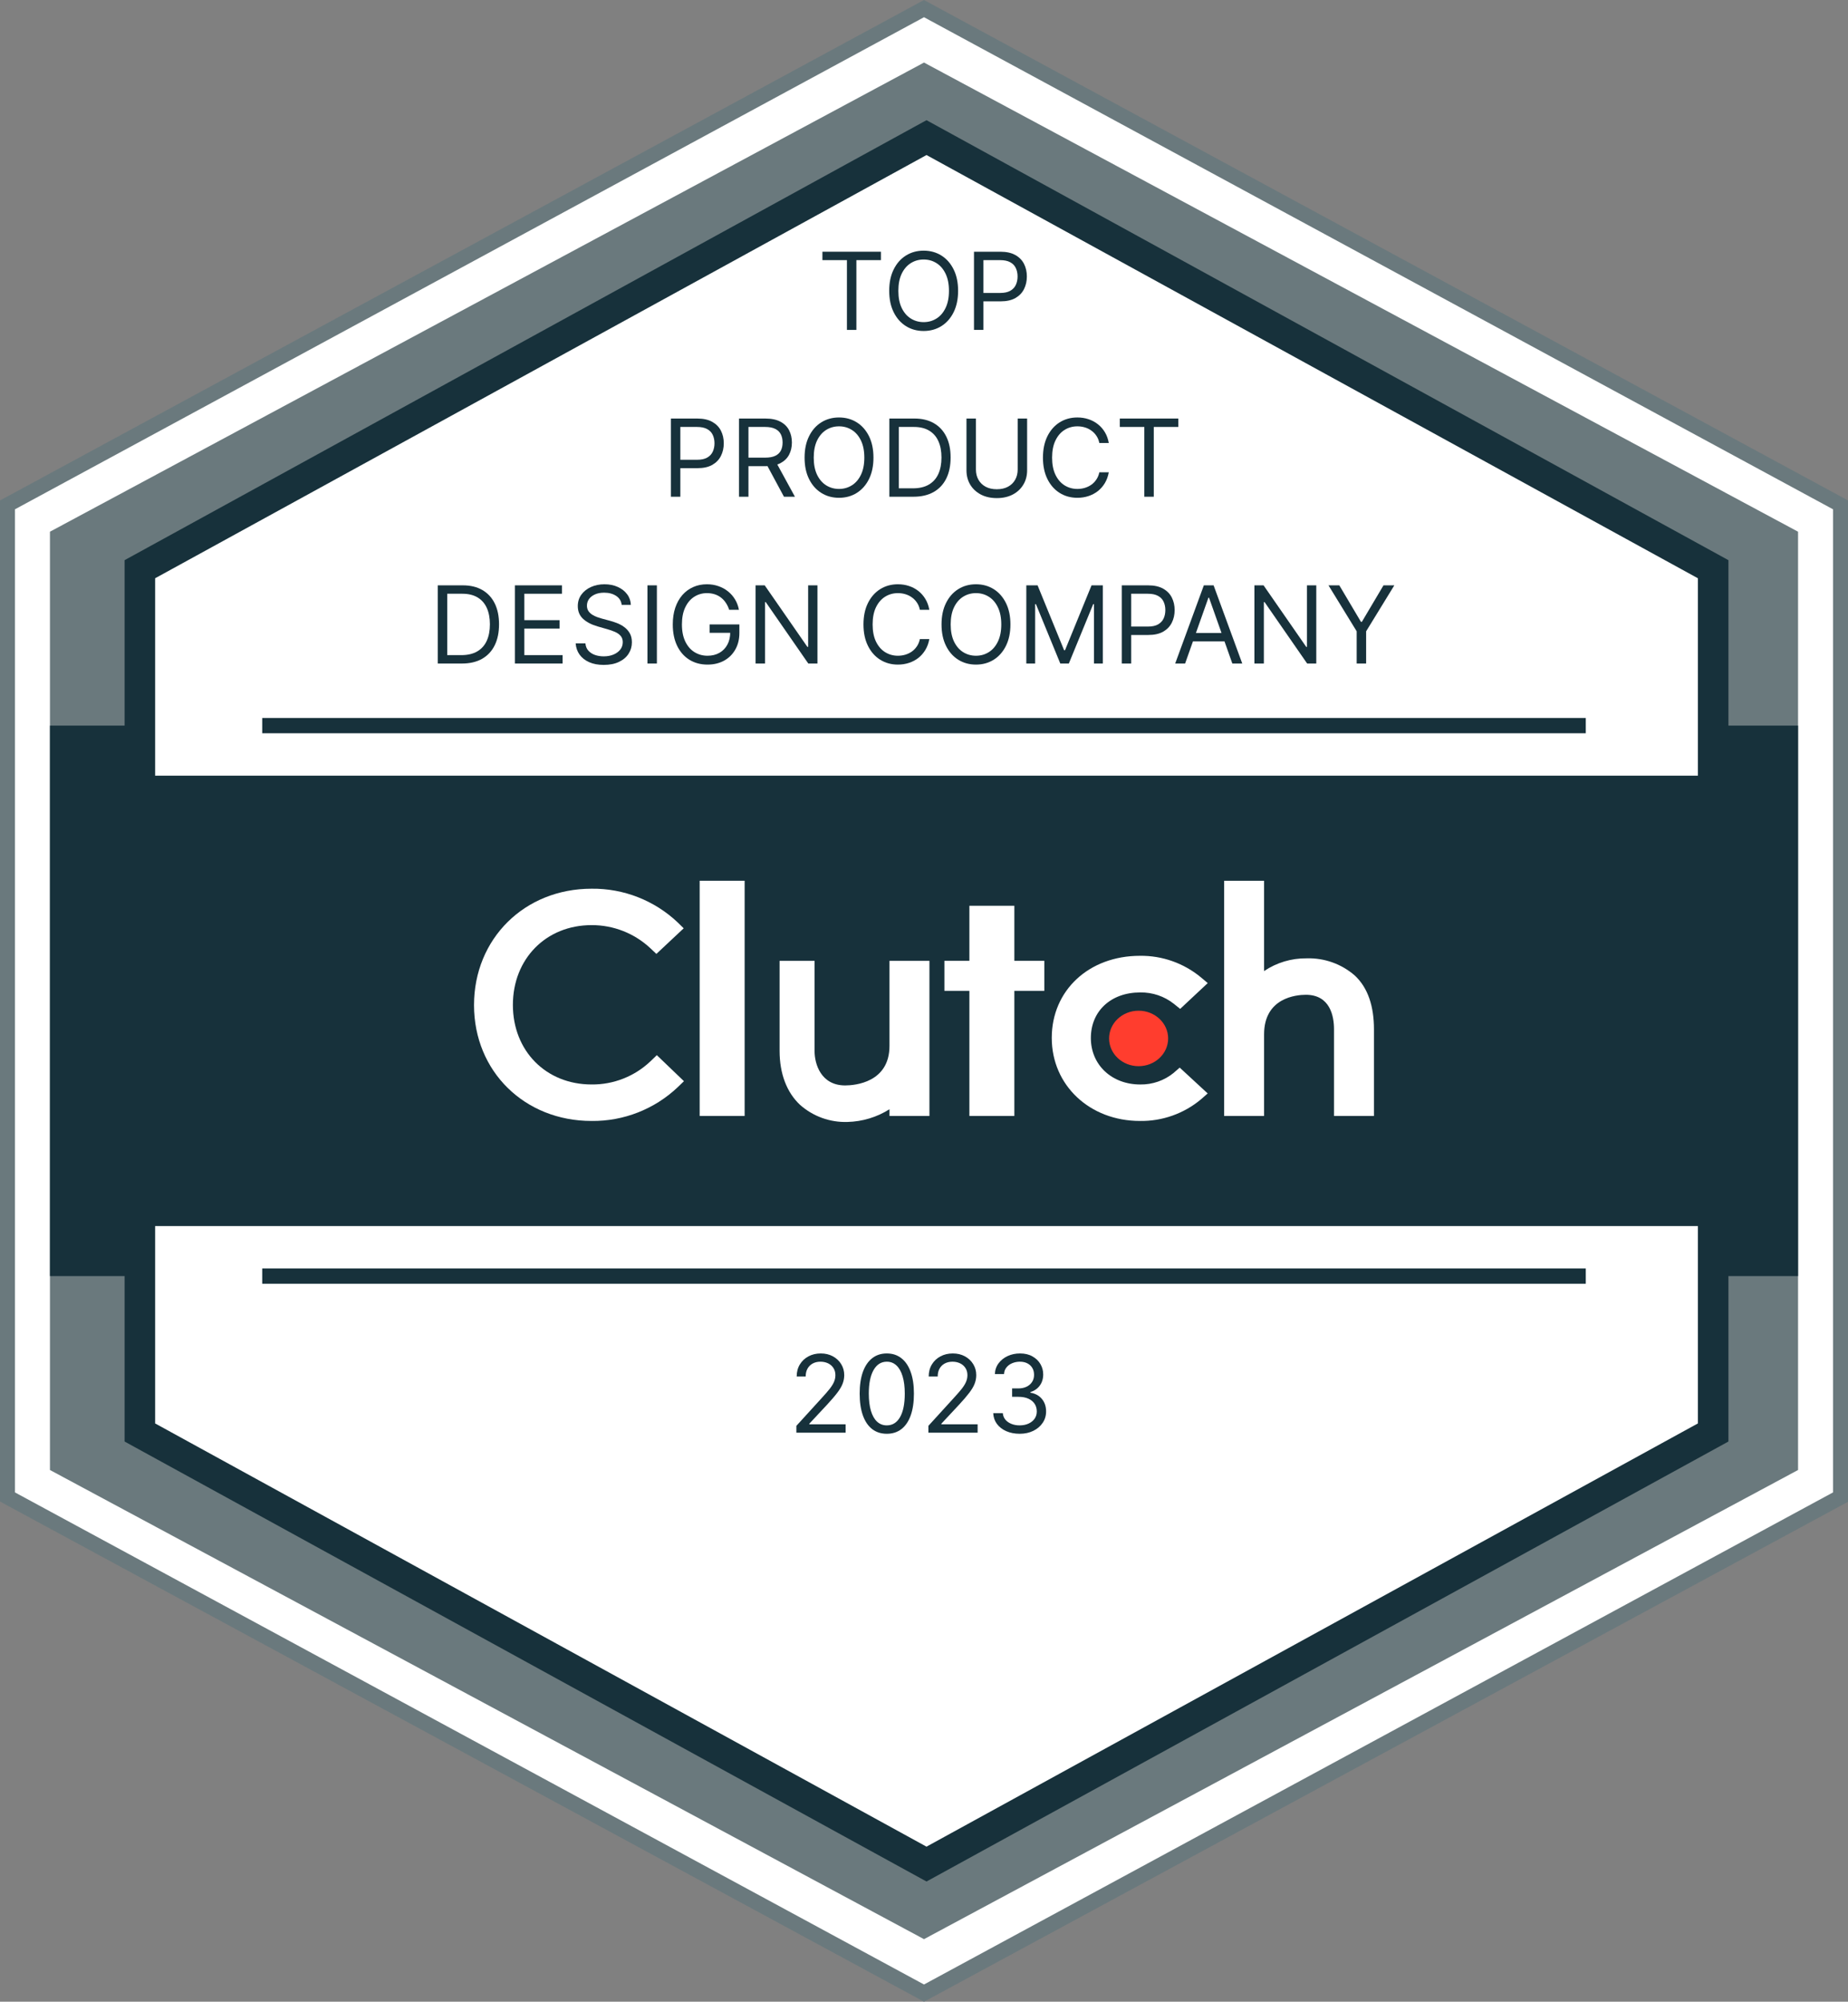<?xml version="1.0" encoding="UTF-8"?>
<svg xmlns="http://www.w3.org/2000/svg" width="121" height="131" viewBox="0 0 121 131" fill="none">
  <rect x="0" y="0" width="121" height="131" fill="#808080" stroke="none"/>
  <g clip-path="url(#clip0_2687_22449)">
    <path d="M120.673 33.031V97.968L60.664 130.437L0.654 97.968V33.031L60.664 0.562L120.673 33.031Z" fill="white"></path>
    <path d="M60.5 131L60.271 130.875L0 98.266V32.75L0.258 32.613L60.5 0L60.729 0.125L121 32.75V98.283L60.5 131ZM0.981 97.67L60.5 129.873L120.019 97.67V33.33L60.5 1.127L0.981 33.33V97.67Z" fill="#6A797D"></path>
    <path d="M117.73 34.797V96.203L60.5 126.906L3.271 96.203V34.797L60.5 4.094L117.73 34.797Z" fill="#6A797D"></path>
    <path d="M117.73 47.487H3.271V83.512H117.73V47.487Z" fill="#17313B"></path>
    <path d="M112.171 37.252V93.747L60.664 121.993L9.157 93.747V37.252L60.664 9.006L112.171 37.252Z" fill="white" stroke="#17313B" stroke-width="2" stroke-miterlimit="10"></path>
    <path d="M116.094 50.763H4.905V80.238H116.094V50.763Z" fill="#17313B"></path>
    <path d="M17.169 83.513H103.831" stroke="#17313B" stroke-miterlimit="10"></path>
    <path d="M17.169 47.487H103.831" stroke="#17313B" stroke-miterlimit="10"></path>
    <path d="M48.756 57.64H45.812V73.032H48.756V57.64Z" fill="white"></path>
    <path d="M58.24 68.447C58.24 70.844 55.974 71.035 55.339 71.035C53.75 71.035 53.335 69.632 53.335 68.788V62.88H51.045V68.775C51.045 70.262 51.513 71.49 52.383 72.306C53.239 73.063 54.351 73.464 55.493 73.425C56.467 73.401 57.416 73.114 58.24 72.593V73.032H60.856V62.88H58.24V68.447Z" fill="white"></path>
    <path d="M66.416 59.277H63.472V62.88H61.837V64.845H63.472V73.032H66.416V64.845H68.378V62.88H66.416V59.277Z" fill="white"></path>
    <path d="M76.852 70.21C76.233 70.716 75.456 70.986 74.657 70.973C72.793 70.973 71.425 69.692 71.425 67.933C71.425 66.174 72.733 64.949 74.657 64.949C75.459 64.935 76.24 65.2 76.867 65.699L77.273 66.026L79.078 64.337L78.626 63.957C77.505 63.031 76.092 62.533 74.64 62.552C71.294 62.552 68.865 64.816 68.865 67.923C68.865 71.031 71.354 73.36 74.64 73.36C76.099 73.383 77.519 72.879 78.639 71.942L79.074 71.559L77.243 69.869L76.85 70.21H76.852Z" fill="white"></path>
    <path d="M88.7 63.836C87.828 63.08 86.704 62.681 85.55 62.718C84.56 62.706 83.59 62.996 82.767 63.55V57.64H80.151V73.032H82.767V67.694C82.767 65.297 84.87 65.103 85.504 65.103C87.094 65.103 87.346 66.508 87.346 67.353V73.032H89.962V67.366C89.962 65.879 89.583 64.654 88.7 63.836Z" fill="white"></path>
    <path d="M74.552 69.775C75.62 69.775 76.485 68.962 76.485 67.96C76.485 66.958 75.62 66.145 74.552 66.145C73.485 66.145 72.619 66.958 72.619 67.96C72.619 68.962 73.485 69.775 74.552 69.775Z" fill="#FF3D2E"></path>
    <path d="M42.585 69.46C41.546 70.444 40.164 70.988 38.732 70.972C35.75 70.972 33.582 68.778 33.582 65.765C33.582 62.752 35.75 60.544 38.732 60.544C40.155 60.537 41.529 61.074 42.572 62.045L42.977 62.428L44.766 60.752L44.374 60.368C42.851 58.926 40.827 58.135 38.732 58.161C34.34 58.161 31.037 61.436 31.037 65.778C31.037 70.121 34.353 73.36 38.732 73.36C40.835 73.385 42.865 72.587 44.389 71.137L44.782 70.757L43.006 69.054L42.585 69.461V69.46Z" fill="white"></path>
    <path d="M53.848 17.024V16.474H57.679V17.024H56.073V21.591H55.454V17.024H53.848Z" fill="#17313B"></path>
    <path d="M62.733 19.032C62.733 19.572 62.635 20.038 62.441 20.431C62.246 20.825 61.979 21.128 61.64 21.341C61.3 21.554 60.913 21.661 60.477 21.661C60.041 21.661 59.654 21.554 59.315 21.341C58.975 21.128 58.709 20.825 58.514 20.431C58.319 20.038 58.222 19.572 58.222 19.032C58.222 18.493 58.319 18.026 58.514 17.634C58.709 17.24 58.975 16.937 59.315 16.724C59.654 16.511 60.041 16.404 60.477 16.404C60.913 16.404 61.3 16.511 61.64 16.724C61.979 16.937 62.246 17.24 62.441 17.634C62.635 18.026 62.733 18.493 62.733 19.032ZM62.134 19.032C62.134 18.59 62.06 18.216 61.912 17.911C61.765 17.606 61.567 17.375 61.316 17.219C61.066 17.062 60.787 16.984 60.477 16.984C60.168 16.984 59.888 17.062 59.637 17.219C59.387 17.375 59.188 17.606 59.04 17.911C58.894 18.216 58.821 18.59 58.821 19.032C58.821 19.476 58.894 19.849 59.04 20.154C59.188 20.459 59.387 20.69 59.637 20.846C59.888 21.003 60.168 21.081 60.477 21.081C60.787 21.081 61.066 21.003 61.316 20.846C61.567 20.69 61.765 20.459 61.912 20.154C62.06 19.849 62.134 19.476 62.134 19.032Z" fill="#17313B"></path>
    <path d="M63.773 21.591V16.474H65.499C65.9 16.474 66.228 16.547 66.482 16.692C66.738 16.835 66.928 17.029 67.051 17.274C67.174 17.518 67.235 17.792 67.235 18.093C67.235 18.395 67.174 18.669 67.051 18.915C66.929 19.162 66.741 19.358 66.487 19.505C66.233 19.65 65.906 19.722 65.509 19.722H64.272V19.172H65.489C65.763 19.172 65.984 19.125 66.15 19.03C66.317 18.935 66.437 18.807 66.512 18.645C66.588 18.482 66.627 18.298 66.627 18.093C66.627 17.888 66.588 17.705 66.512 17.544C66.437 17.382 66.316 17.255 66.148 17.164C65.98 17.07 65.757 17.024 65.479 17.024H64.391V21.591H63.773Z" fill="#17313B"></path>
    <path d="M43.928 32.508V27.391H45.654C46.055 27.391 46.383 27.464 46.637 27.609C46.893 27.752 47.083 27.946 47.206 28.191C47.329 28.436 47.39 28.709 47.39 29.01C47.39 29.312 47.329 29.586 47.206 29.832C47.084 30.079 46.896 30.275 46.642 30.422C46.388 30.567 46.062 30.639 45.664 30.639H44.427V30.089H45.644C45.919 30.089 46.139 30.042 46.305 29.947C46.471 29.852 46.592 29.724 46.667 29.562C46.743 29.399 46.782 29.215 46.782 29.01C46.782 28.805 46.743 28.622 46.667 28.46C46.592 28.299 46.471 28.172 46.303 28.081C46.135 27.988 45.912 27.941 45.634 27.941H44.546V32.508H43.928Z" fill="#17313B"></path>
    <path d="M48.387 32.508V27.391H50.113C50.512 27.391 50.84 27.459 51.096 27.596C51.352 27.731 51.542 27.917 51.665 28.153C51.788 28.39 51.85 28.659 51.85 28.96C51.85 29.262 51.788 29.529 51.665 29.762C51.542 29.995 51.353 30.178 51.099 30.312C50.844 30.443 50.519 30.509 50.123 30.509H48.726V29.95H50.103C50.376 29.95 50.596 29.91 50.762 29.83C50.93 29.75 51.051 29.636 51.126 29.49C51.203 29.342 51.241 29.165 51.241 28.96C51.241 28.755 51.203 28.576 51.126 28.423C51.05 28.27 50.927 28.152 50.759 28.068C50.591 27.983 50.369 27.941 50.093 27.941H49.006V32.508H48.387ZM50.792 30.209L52.049 32.508H51.331L50.093 30.209H50.792Z" fill="#17313B"></path>
    <path d="M57.191 29.95C57.191 30.489 57.094 30.956 56.9 31.349C56.705 31.742 56.438 32.045 56.099 32.258C55.759 32.471 55.372 32.578 54.936 32.578C54.5 32.578 54.113 32.471 53.774 32.258C53.434 32.045 53.167 31.742 52.973 31.349C52.778 30.956 52.681 30.489 52.681 29.95C52.681 29.41 52.778 28.944 52.973 28.55C53.167 28.157 53.434 27.854 53.774 27.641C54.113 27.428 54.5 27.321 54.936 27.321C55.372 27.321 55.759 27.428 56.099 27.641C56.438 27.854 56.705 28.157 56.9 28.55C57.094 28.944 57.191 29.41 57.191 29.95ZM56.593 29.95C56.593 29.506 56.519 29.133 56.371 28.828C56.224 28.523 56.026 28.292 55.774 28.136C55.525 27.979 55.245 27.901 54.936 27.901C54.627 27.901 54.347 27.979 54.095 28.136C53.846 28.292 53.647 28.523 53.499 28.828C53.353 29.133 53.28 29.506 53.28 29.95C53.28 30.392 53.353 30.766 53.499 31.071C53.647 31.376 53.846 31.607 54.095 31.763C54.347 31.92 54.627 31.998 54.936 31.998C55.245 31.998 55.525 31.92 55.774 31.763C56.026 31.607 56.224 31.376 56.371 31.071C56.519 30.766 56.593 30.392 56.593 29.95Z" fill="#17313B"></path>
    <path d="M59.808 32.508H58.232V27.391H59.878C60.374 27.391 60.798 27.494 61.15 27.698C61.503 27.902 61.773 28.194 61.961 28.575C62.149 28.955 62.243 29.41 62.243 29.939C62.243 30.473 62.148 30.931 61.959 31.316C61.769 31.699 61.493 31.994 61.13 32.2C60.768 32.405 60.327 32.508 59.808 32.508ZM58.85 31.958H59.768C60.191 31.958 60.541 31.877 60.819 31.713C61.096 31.55 61.303 31.318 61.44 31.016C61.576 30.715 61.644 30.356 61.644 29.939C61.644 29.526 61.577 29.171 61.442 28.873C61.308 28.573 61.106 28.343 60.839 28.183C60.571 28.022 60.237 27.941 59.838 27.941H58.85V31.958Z" fill="#17313B"></path>
    <path d="M66.634 27.391H67.252V30.779C67.252 31.129 67.17 31.441 67.005 31.716C66.842 31.989 66.612 32.205 66.314 32.363C66.017 32.519 65.667 32.598 65.267 32.598C64.866 32.598 64.517 32.519 64.219 32.363C63.921 32.205 63.69 31.989 63.525 31.716C63.362 31.441 63.281 31.129 63.281 30.779V27.391H63.9V30.729C63.9 30.979 63.954 31.201 64.064 31.396C64.174 31.589 64.33 31.742 64.533 31.853C64.738 31.963 64.982 32.018 65.267 32.018C65.551 32.018 65.796 31.963 66 31.853C66.205 31.742 66.361 31.589 66.469 31.396C66.579 31.201 66.634 30.979 66.634 30.729V27.391Z" fill="#17313B"></path>
    <path d="M72.599 28.99H71.98C71.944 28.812 71.88 28.655 71.788 28.52C71.698 28.386 71.589 28.272 71.459 28.181C71.331 28.087 71.189 28.017 71.032 27.971C70.876 27.924 70.713 27.901 70.543 27.901C70.234 27.901 69.954 27.979 69.703 28.136C69.453 28.292 69.255 28.523 69.107 28.828C68.96 29.133 68.887 29.506 68.887 29.95C68.887 30.392 68.96 30.766 69.107 31.071C69.255 31.376 69.453 31.607 69.703 31.763C69.954 31.92 70.234 31.998 70.543 31.998C70.713 31.998 70.876 31.975 71.032 31.928C71.189 31.881 71.331 31.812 71.459 31.721C71.589 31.628 71.698 31.513 71.788 31.378C71.88 31.242 71.944 31.085 71.98 30.909H72.599C72.552 31.17 72.468 31.404 72.345 31.611C72.222 31.817 72.069 31.993 71.886 32.138C71.703 32.281 71.497 32.39 71.269 32.465C71.043 32.54 70.801 32.578 70.543 32.578C70.108 32.578 69.72 32.471 69.381 32.258C69.042 32.045 68.775 31.742 68.58 31.349C68.386 30.956 68.288 30.489 68.288 29.95C68.288 29.41 68.386 28.944 68.58 28.55C68.775 28.157 69.042 27.854 69.381 27.641C69.72 27.428 70.108 27.321 70.543 27.321C70.801 27.321 71.043 27.359 71.269 27.434C71.497 27.509 71.703 27.619 71.886 27.764C72.069 27.907 72.222 28.082 72.345 28.288C72.468 28.493 72.552 28.727 72.599 28.99Z" fill="#17313B"></path>
    <path d="M73.32 27.941V27.391H77.151V27.941H75.545V32.508H74.926V27.941H73.32Z" fill="#17313B"></path>
    <path d="M30.241 43.424H28.664V38.307H30.311C30.806 38.307 31.23 38.41 31.583 38.614C31.935 38.818 32.206 39.11 32.394 39.491C32.581 39.871 32.675 40.326 32.675 40.855C32.675 41.389 32.581 41.847 32.391 42.232C32.202 42.615 31.925 42.91 31.563 43.117C31.2 43.321 30.76 43.424 30.241 43.424ZM29.283 42.874H30.201C30.623 42.874 30.973 42.792 31.251 42.629C31.529 42.466 31.736 42.234 31.872 41.932C32.009 41.631 32.077 41.272 32.077 40.855C32.077 40.443 32.009 40.087 31.875 39.789C31.74 39.489 31.539 39.259 31.271 39.099C31.003 38.938 30.67 38.857 30.271 38.857H29.283V42.874Z" fill="#17313B"></path>
    <path d="M33.713 43.424V38.307H36.797V38.857H34.332V40.586H36.637V41.135H34.332V42.874H36.837V43.424H33.713Z" fill="#17313B"></path>
    <path d="M40.706 39.586C40.676 39.333 40.555 39.137 40.342 38.997C40.129 38.857 39.868 38.787 39.558 38.787C39.332 38.787 39.134 38.824 38.965 38.897C38.797 38.97 38.665 39.071 38.57 39.199C38.477 39.327 38.431 39.473 38.431 39.636C38.431 39.773 38.463 39.89 38.528 39.989C38.595 40.085 38.679 40.166 38.782 40.231C38.886 40.294 38.994 40.347 39.107 40.388C39.22 40.428 39.324 40.461 39.419 40.486L39.938 40.626C40.071 40.661 40.219 40.709 40.382 40.771C40.546 40.832 40.703 40.916 40.853 41.023C41.004 41.128 41.129 41.263 41.227 41.428C41.325 41.593 41.374 41.795 41.374 42.035C41.374 42.311 41.302 42.561 41.157 42.784C41.014 43.007 40.805 43.185 40.529 43.316C40.254 43.448 39.921 43.514 39.528 43.514C39.163 43.514 38.846 43.455 38.578 43.336C38.312 43.218 38.102 43.053 37.949 42.842C37.798 42.63 37.712 42.385 37.692 42.105H38.331C38.348 42.298 38.412 42.458 38.526 42.584C38.64 42.709 38.785 42.803 38.96 42.864C39.136 42.924 39.325 42.954 39.528 42.954C39.765 42.954 39.977 42.916 40.164 42.839C40.352 42.761 40.501 42.653 40.611 42.514C40.721 42.374 40.776 42.211 40.776 42.025C40.776 41.855 40.728 41.717 40.633 41.61C40.539 41.503 40.414 41.417 40.259 41.35C40.105 41.284 39.938 41.225 39.758 41.175L39.129 40.995C38.73 40.88 38.414 40.716 38.181 40.503C37.948 40.29 37.832 40.011 37.832 39.666C37.832 39.38 37.909 39.13 38.064 38.917C38.22 38.702 38.43 38.535 38.693 38.417C38.957 38.297 39.252 38.237 39.578 38.237C39.908 38.237 40.2 38.296 40.456 38.415C40.712 38.531 40.915 38.691 41.065 38.894C41.217 39.097 41.296 39.328 41.305 39.586H40.706Z" fill="#17313B"></path>
    <path d="M43.01 38.307V43.424H42.392V38.307H43.01Z" fill="#17313B"></path>
    <path d="M47.743 39.906C47.688 39.738 47.616 39.587 47.526 39.454C47.438 39.319 47.333 39.204 47.209 39.109C47.088 39.014 46.95 38.942 46.795 38.892C46.641 38.842 46.471 38.817 46.286 38.817C45.984 38.817 45.709 38.895 45.461 39.052C45.213 39.208 45.016 39.439 44.87 39.744C44.723 40.049 44.65 40.422 44.65 40.865C44.65 41.309 44.724 41.682 44.872 41.987C45.02 42.292 45.22 42.523 45.473 42.679C45.726 42.836 46.01 42.914 46.326 42.914C46.619 42.914 46.877 42.852 47.1 42.727C47.324 42.6 47.499 42.422 47.624 42.192C47.75 41.961 47.813 41.688 47.813 41.375L48.003 41.415H46.466V40.865H48.412V41.415C48.412 41.837 48.322 42.203 48.142 42.514C47.965 42.826 47.718 43.067 47.404 43.239C47.091 43.409 46.732 43.494 46.326 43.494C45.874 43.494 45.477 43.387 45.134 43.174C44.793 42.961 44.527 42.658 44.336 42.264C44.146 41.871 44.051 41.405 44.051 40.865C44.051 40.461 44.105 40.097 44.213 39.774C44.323 39.449 44.478 39.172 44.677 38.944C44.877 38.716 45.113 38.541 45.386 38.42C45.659 38.298 45.959 38.237 46.286 38.237C46.556 38.237 46.807 38.278 47.04 38.36C47.274 38.44 47.483 38.554 47.666 38.702C47.851 38.849 48.005 39.024 48.128 39.229C48.251 39.432 48.336 39.658 48.382 39.906H47.743Z" fill="#17313B"></path>
    <path d="M53.523 38.307V43.424H52.924L50.14 39.407H50.09V43.424H49.472V38.307H50.07L52.864 42.334H52.914V38.307H53.523Z" fill="#17313B"></path>
    <path d="M60.848 39.906H60.229C60.193 39.728 60.129 39.571 60.037 39.437C59.947 39.302 59.838 39.188 59.708 39.097C59.58 39.003 59.438 38.934 59.281 38.887C59.125 38.84 58.962 38.817 58.792 38.817C58.483 38.817 58.203 38.895 57.952 39.052C57.702 39.208 57.503 39.439 57.355 39.744C57.209 40.049 57.136 40.422 57.136 40.865C57.136 41.309 57.209 41.682 57.355 41.987C57.503 42.292 57.702 42.523 57.952 42.679C58.203 42.836 58.483 42.914 58.792 42.914C58.962 42.914 59.125 42.891 59.281 42.844C59.438 42.797 59.58 42.728 59.708 42.637C59.838 42.544 59.947 42.429 60.037 42.294C60.129 42.158 60.193 42.001 60.229 41.825H60.848C60.801 42.086 60.717 42.32 60.593 42.527C60.47 42.733 60.317 42.909 60.135 43.054C59.952 43.197 59.746 43.306 59.518 43.381C59.292 43.456 59.05 43.494 58.792 43.494C58.357 43.494 57.969 43.387 57.63 43.174C57.291 42.961 57.024 42.658 56.829 42.264C56.634 41.871 56.537 41.405 56.537 40.865C56.537 40.326 56.634 39.859 56.829 39.467C57.024 39.073 57.291 38.77 57.63 38.557C57.969 38.344 58.357 38.237 58.792 38.237C59.05 38.237 59.292 38.275 59.518 38.35C59.746 38.425 59.952 38.535 60.135 38.679C60.317 38.823 60.47 38.998 60.593 39.204C60.717 39.409 60.801 39.643 60.848 39.906Z" fill="#17313B"></path>
    <path d="M66.159 40.865C66.159 41.405 66.061 41.871 65.867 42.264C65.672 42.658 65.405 42.961 65.066 43.174C64.727 43.387 64.339 43.494 63.903 43.494C63.468 43.494 63.08 43.387 62.741 43.174C62.401 42.961 62.135 42.658 61.94 42.264C61.745 41.871 61.648 41.405 61.648 40.865C61.648 40.326 61.745 39.859 61.94 39.467C62.135 39.073 62.401 38.77 62.741 38.557C63.08 38.344 63.468 38.237 63.903 38.237C64.339 38.237 64.727 38.344 65.066 38.557C65.405 38.77 65.672 39.073 65.867 39.467C66.061 39.859 66.159 40.326 66.159 40.865ZM65.56 40.865C65.56 40.422 65.486 40.049 65.338 39.744C65.191 39.439 64.993 39.208 64.742 39.052C64.492 38.895 64.213 38.817 63.903 38.817C63.594 38.817 63.314 38.895 63.063 39.052C62.813 39.208 62.614 39.439 62.466 39.744C62.32 40.049 62.247 40.422 62.247 40.865C62.247 41.309 62.32 41.682 62.466 41.987C62.614 42.292 62.813 42.523 63.063 42.679C63.314 42.836 63.594 42.914 63.903 42.914C64.213 42.914 64.492 42.836 64.742 42.679C64.993 42.523 65.191 42.292 65.338 41.987C65.486 41.682 65.56 41.309 65.56 40.865Z" fill="#17313B"></path>
    <path d="M67.199 38.307H67.937L69.674 42.554H69.733L71.47 38.307H72.208V43.424H71.629V39.536H71.579L69.983 43.424H69.424L67.828 39.536H67.778V43.424H67.199V38.307Z" fill="#17313B"></path>
    <path d="M73.449 43.424V38.307H75.175C75.576 38.307 75.903 38.38 76.158 38.525C76.414 38.668 76.603 38.862 76.727 39.107C76.85 39.352 76.911 39.625 76.911 39.926C76.911 40.228 76.85 40.502 76.727 40.748C76.605 40.995 76.417 41.191 76.163 41.338C75.908 41.483 75.582 41.555 75.185 41.555H73.948V41.005H75.165C75.439 41.005 75.66 40.958 75.826 40.863C75.992 40.768 76.113 40.64 76.188 40.478C76.264 40.315 76.302 40.131 76.302 39.926C76.302 39.721 76.264 39.538 76.188 39.377C76.113 39.215 75.992 39.088 75.823 38.997C75.656 38.904 75.433 38.857 75.155 38.857H74.067V43.424H73.449Z" fill="#17313B"></path>
    <path d="M77.596 43.424H76.947L78.823 38.307H79.462L81.338 43.424H80.689L79.163 39.117H79.123L77.596 43.424ZM77.835 41.425H80.45V41.975H77.835V41.425Z" fill="#17313B"></path>
    <path d="M86.185 38.307V43.424H85.587L82.802 39.407H82.752V43.424H82.134V38.307H82.733L85.527 42.334H85.576V38.307H86.185Z" fill="#17313B"></path>
    <path d="M86.984 38.307H87.693L89.11 40.696H89.169L90.586 38.307H91.295L89.449 41.315V43.424H88.83V41.315L86.984 38.307Z" fill="#17313B"></path>
    <path d="M52.144 93.762V93.312L53.83 91.463C54.028 91.247 54.191 91.058 54.319 90.899C54.447 90.737 54.542 90.585 54.604 90.444C54.667 90.301 54.699 90.151 54.699 89.994C54.699 89.814 54.655 89.659 54.569 89.527C54.484 89.395 54.368 89.294 54.22 89.222C54.072 89.151 53.905 89.115 53.721 89.115C53.524 89.115 53.353 89.156 53.207 89.237C53.062 89.317 52.95 89.43 52.87 89.575C52.792 89.719 52.753 89.889 52.753 90.084H52.164C52.164 89.784 52.233 89.521 52.371 89.295C52.509 89.068 52.697 88.892 52.935 88.765C53.174 88.638 53.443 88.575 53.741 88.575C54.04 88.575 54.305 88.638 54.536 88.765C54.768 88.892 54.949 89.062 55.08 89.277C55.212 89.492 55.277 89.731 55.277 89.994C55.277 90.182 55.243 90.367 55.175 90.546C55.109 90.725 54.992 90.924 54.826 91.143C54.661 91.362 54.432 91.628 54.14 91.943L52.992 93.172V93.212H55.367V93.762H52.144Z" fill="#17313B"></path>
    <path d="M58.064 93.832C57.688 93.832 57.368 93.729 57.103 93.524C56.839 93.318 56.637 93.019 56.497 92.627C56.358 92.234 56.288 91.76 56.288 91.203C56.288 90.65 56.358 90.178 56.497 89.787C56.639 89.394 56.842 89.094 57.106 88.888C57.372 88.679 57.691 88.575 58.064 88.575C58.437 88.575 58.755 88.679 59.019 88.888C59.285 89.094 59.488 89.394 59.628 89.787C59.77 90.178 59.84 90.65 59.84 91.203C59.84 91.76 59.77 92.234 59.631 92.627C59.491 93.019 59.289 93.318 59.024 93.524C58.76 93.729 58.44 93.832 58.064 93.832ZM58.064 93.282C58.437 93.282 58.726 93.102 58.932 92.742C59.138 92.383 59.241 91.87 59.241 91.203C59.241 90.76 59.194 90.383 59.099 90.072C59.006 89.76 58.871 89.523 58.695 89.36C58.52 89.196 58.31 89.115 58.064 89.115C57.695 89.115 57.406 89.297 57.198 89.662C56.99 90.025 56.886 90.539 56.886 91.203C56.886 91.646 56.933 92.023 57.026 92.333C57.119 92.642 57.253 92.878 57.428 93.04C57.604 93.201 57.816 93.282 58.064 93.282Z" fill="#17313B"></path>
    <path d="M60.788 93.762V93.312L62.474 91.463C62.672 91.247 62.835 91.058 62.964 90.899C63.092 90.737 63.186 90.585 63.248 90.444C63.311 90.301 63.343 90.151 63.343 89.994C63.343 89.814 63.299 89.659 63.213 89.527C63.128 89.395 63.012 89.294 62.864 89.222C62.716 89.151 62.549 89.115 62.365 89.115C62.169 89.115 61.997 89.156 61.851 89.237C61.706 89.317 61.594 89.43 61.514 89.575C61.436 89.719 61.397 89.889 61.397 90.084H60.808C60.808 89.784 60.877 89.521 61.015 89.295C61.153 89.068 61.341 88.892 61.579 88.765C61.818 88.638 62.087 88.575 62.385 88.575C62.684 88.575 62.949 88.638 63.181 88.765C63.412 88.892 63.593 89.062 63.724 89.277C63.856 89.492 63.921 89.731 63.921 89.994C63.921 90.182 63.887 90.367 63.819 90.546C63.753 90.725 63.636 90.924 63.47 91.143C63.305 91.362 63.077 91.628 62.784 91.943L61.636 93.172V93.212H64.011V93.762H60.788Z" fill="#17313B"></path>
    <path d="M66.768 93.832C66.439 93.832 66.145 93.775 65.887 93.662C65.631 93.549 65.427 93.391 65.276 93.189C65.126 92.986 65.045 92.751 65.032 92.483H65.66C65.674 92.647 65.73 92.79 65.83 92.91C65.93 93.028 66.06 93.12 66.222 93.184C66.383 93.249 66.562 93.282 66.758 93.282C66.977 93.282 67.172 93.244 67.342 93.167C67.511 93.09 67.644 92.984 67.741 92.847C67.837 92.711 67.885 92.552 67.885 92.373C67.885 92.184 67.839 92.019 67.746 91.875C67.653 91.731 67.516 91.617 67.337 91.536C67.157 91.454 66.938 91.413 66.678 91.413H66.269V90.864H66.678C66.881 90.864 67.059 90.827 67.212 90.754C67.367 90.68 67.487 90.577 67.574 90.444C67.662 90.311 67.706 90.154 67.706 89.974C67.706 89.801 67.668 89.65 67.591 89.522C67.515 89.394 67.406 89.294 67.267 89.222C67.129 89.151 66.966 89.115 66.778 89.115C66.602 89.115 66.435 89.147 66.279 89.212C66.124 89.275 65.998 89.368 65.9 89.49C65.802 89.609 65.748 89.754 65.74 89.924H65.141C65.151 89.656 65.232 89.421 65.383 89.22C65.535 89.017 65.733 88.858 65.977 88.745C66.223 88.632 66.493 88.575 66.788 88.575C67.104 88.575 67.375 88.639 67.601 88.768C67.827 88.894 68.001 89.061 68.123 89.27C68.244 89.478 68.305 89.703 68.305 89.944C68.305 90.232 68.229 90.478 68.078 90.681C67.928 90.884 67.724 91.025 67.466 91.103V91.143C67.789 91.197 68.041 91.334 68.222 91.556C68.404 91.775 68.494 92.048 68.494 92.373C68.494 92.651 68.418 92.901 68.267 93.122C68.118 93.342 67.913 93.515 67.653 93.642C67.394 93.768 67.099 93.832 66.768 93.832Z" fill="#17313B"></path>
  </g>
  <defs>
    <clipPath id="clip0_2687_22449">
      <rect width="121" height="131" fill="white"></rect>
    </clipPath>
  </defs>
</svg>
